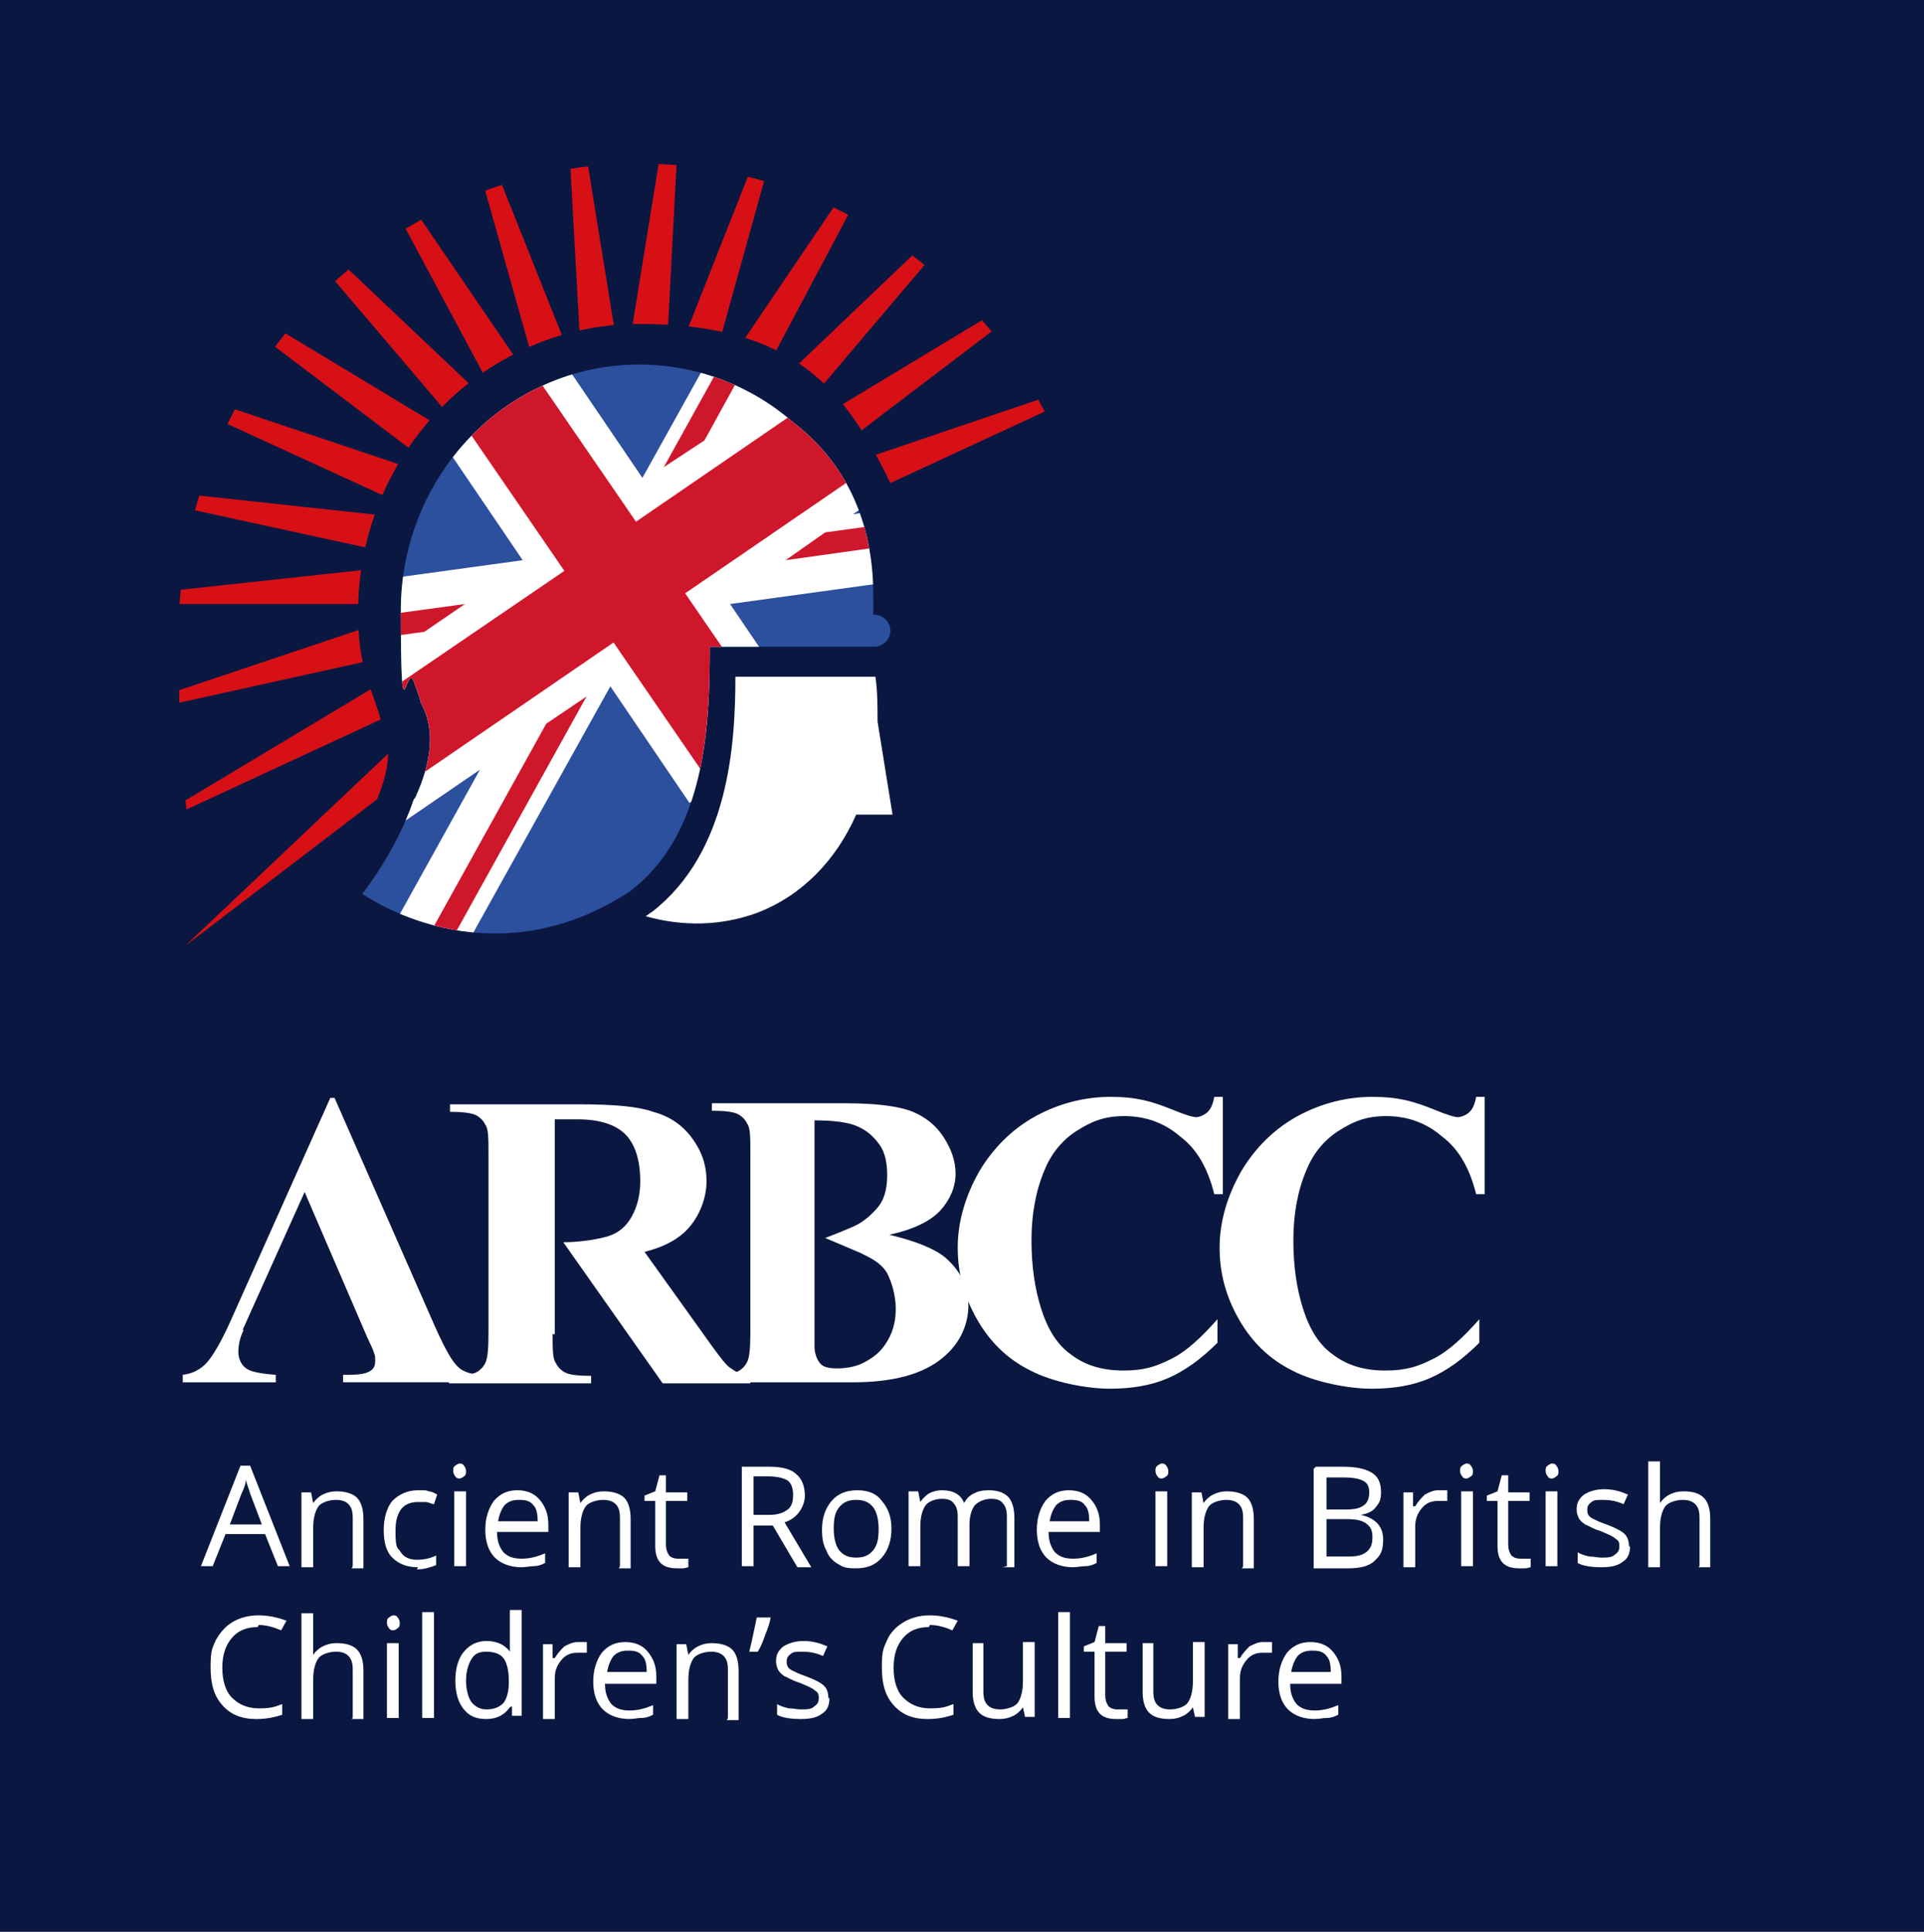 <?xml version="1.0" encoding="UTF-8"?>
<svg id="Layer_1" xmlns="http://www.w3.org/2000/svg" xmlns:xlink="http://www.w3.org/1999/xlink" version="1.1" viewBox="0 0 180 180.7">
  <!-- Generator: Adobe Illustrator 29.3.1, SVG Export Plug-In . SVG Version: 2.1.0 Build 151)  -->
  <defs>
    <style>
      .st0 {
        fill: none;
      }

      .st1 {
        fill: #cf172c;
      }

      .st2 {
        clip-path: url(#clippath-1);
      }

      .st3 {
        fill: #fff;
      }

      .st4 {
        fill: #d71016;
      }

      .st5 {
        fill: #2c4f9e;
      }

      .st6 {
        fill: #0a1841;
      }

      .st7 {
        clip-path: url(#clippath);
      }
    </style>
    <clipPath id="clippath">
      <path class="st0" d="M35.7,67.6c-.9-3.4-2.2-4.9-2.2-10.3,0-14.9,11.8-27,26.3-27s19.3,6.1,23.6,15.1l14.6-6.4c-7.2-14.1-21.6-23.7-38.2-23.7-23.8,0-43.1,19.8-43.1,44.2s3.4,19.3,0,32c0,0,3.6-.3,6.7-2.5,6.7-4.6,15.5-16.1,12.2-21.4Z"/>
    </clipPath>
    <clipPath id="clippath-1">
      <path class="st0" d="M81.7,57.5v-1.8c0-7.2-2.8-12.6-7.5-16.2-3.9-3.4-9-5.4-14.4-5.4-12.3,0-22.3,10.3-22.3,23s.5,4.8,1.2,6.6c.2.6.5,1.3.7,2.1,1.4,2.5.9,5.6-.5,8.7h0c0,0-.1.2-.2.3-1.6,4.8-4.8,8.8-4.8,8.8,0,0,11.7,8.5,25-.2,7.2-5.4,7.5-15.8,7.5-22.9h15.4c.8,0,1.5-.7,1.5-1.5s-.7-1.5-1.5-1.5Z"/>
    </clipPath>
  </defs>
  <rect class="st6" width="180" height="180.7"/>
  <g class="st7">
    <polygon class="st4" points="70 106.1 60.3 71.2 58.4 107.4 56.4 71.2 46.8 106.2 52.7 70.4 35.8 102.4 49.2 68.8 25.8 96.5 46.1 66.5 17.3 88.5 43.6 63.6 10.8 78.8 41.8 60.2 6.5 68 40.8 56.5 4.6 56.5 40.6 52.6 5.2 44.9 41.2 48.8 8.3 33.7 42.6 45.2 13.8 23.4 44.8 42.1 21.3 14.5 47.6 39.4 30.5 7.5 50.9 37.4 41.1 2.6 54.5 36.2 52.5 0 58.3 35.8 64.1 0 62.2 36.2 75.5 2.5 65.8 37.4 86.1 7.4 69.1 39.4 95.3 14.4 71.9 42 102.9 23.3 74.1 45.2 108.3 33.6 75.5 48.8 111.5 44.8 76.1 52.6 112.1 56.4 75.9 56.4 110.2 67.9 74.9 60.1 105.9 78.7 73.1 63.5 99.4 88.4 70.6 66.5 91 96.4 67.5 68.8 81 102.4 64 70.4 70 106.1"/>
  </g>
  <path class="st3" d="M81.9,63.3h-13.1c0,6.3-.6,16.4-7.8,22h0s0,0,0,0c-.2.1-.4.3-.6.4,3.5,1,7.1.9,10.4-.3,4.2-1.6,7.4-4.9,9.3-9.2h3.4l-1.4-8.7c0-1.4,0-2.8-.2-4.2Z"/>
  <path class="st5" d="M81.7,57.5v-1.8c0-7.2-2.8-12.6-7.5-16.2-3.9-3.4-9-5.4-14.4-5.4-12.3,0-22.3,10.3-22.3,23s.5,4.8,1.2,6.6c.2.6.5,1.3.7,2.1,1.4,2.5.9,5.6-.5,8.7h0c0,0-.1.2-.2.3-1.6,4.8-4.8,8.8-4.8,8.8,0,0,11.7,8.5,25-.2,7.2-5.4,7.5-15.8,7.5-22.9h15.4c.8,0,1.5-.7,1.5-1.5s-.7-1.5-1.5-1.5Z"/>
  <g class="st2">
    <polygon class="st3" points="82.7 17.8 82.7 17.8 83 18.3 82.7 17.8"/>
    <path class="st3" d="M103.5,48.2l-2.1-3.1-21.6,3,16.1-11-7.7-11.2-16.1,11,10.6-19.1-2.1-3.1-6.2,4.3-14.3,25.7-7.4-10.9-11.2,7.7,7.4,10.9-29.1,4-6.2,4.3,23,33.5,6.2-4.3,14.3-25.7,7.4,10.9,11.2-7.7-7.4-10.9,29.1-4,6.2-4.3ZM15.6,63.8l21.6-3-16.1,11-5.5-8.1ZM34.3,91.1l-5.5-8.1,16.1-11-10.6,19.1Z"/>
    <polygon id="_x31_3" class="st1" points="57.4 60.1 66.6 73.5 73.3 68.9 64.1 55.5 94.3 34.8 89.7 28.1 59.5 48.8 50.3 35.4 43.6 40 52.8 53.4 22.6 74 27.2 80.8 57.4 60.1"/>
    <polyline id="_x34_" class="st1" points="80.5 14.7 76.8 17.2 62.1 43.7 65.9 41.2 80.5 14.7"/>
    <polyline id="_x33_" class="st1" points="54.8 65.2 51.1 67.7 36.4 94.2 40.2 91.6 54.9 65.1"/>
    <polygon id="_x32_" class="st1" points="39.7 59.1 43.5 56.5 13.5 60.6 14.7 62.5 39.7 59.1"/>
    <polygon id="_x31_" class="st1" points="77.2 49.8 73.5 52.4 103.5 48.2 102.2 46.4 77.2 49.8"/>
  </g>
  <g>
    <g>
      <path class="st3" d="M26,146.5l-1.2-3h-3.7l-1.2,3h-1.1l3.7-9.4h.9l3.7,9.4h-1.1ZM24.5,142.6l-1.1-2.9c-.1-.4-.3-.8-.4-1.3,0,.4-.2.9-.4,1.3l-1.1,2.9h3Z"/>
      <path class="st3" d="M33,146.5v-4.5c0-.6-.1-1-.4-1.3s-.7-.4-1.2-.4-1.3.2-1.6.6-.5,1.1-.5,2v3.7h-1.1v-7h.9l.2,1h0c.2-.3.5-.6.9-.8.4-.2.8-.3,1.3-.3.8,0,1.5.2,1.9.6.4.4.6,1.1.6,2v4.6h-1.1Z"/>
      <path class="st3" d="M39.1,146.6c-1,0-1.8-.3-2.4-.9-.6-.6-.8-1.5-.8-2.6s.3-2.1.8-2.7c.6-.6,1.4-1,2.4-1s.7,0,1,.1c.3,0,.6.2.8.3l-.3.9c-.2,0-.5-.2-.8-.2-.3,0-.5,0-.7,0-1.4,0-2.1.9-2.1,2.7s.2,1.5.5,2c.3.5.9.7,1.5.7s1.2-.1,1.8-.4v.9c-.5.2-1.1.4-1.8.4Z"/>
      <path class="st3" d="M42.4,137.6c0-.2,0-.4.2-.5.1-.1.3-.2.4-.2s.3,0,.4.2c.1.1.2.3.2.5s0,.4-.2.5c-.1.1-.3.2-.4.2s-.3,0-.4-.2c-.1-.1-.2-.3-.2-.5ZM43.6,146.5h-1.1v-7h1.1v7Z"/>
      <path class="st3" d="M48.8,146.6c-1,0-1.9-.3-2.5-.9-.6-.6-.9-1.5-.9-2.6s.3-2,.8-2.7c.6-.7,1.3-1,2.2-1s1.6.3,2.1.9c.5.6.8,1.3.8,2.3v.7h-4.8c0,.8.2,1.4.6,1.9.4.4.9.6,1.7.6s1.5-.2,2.2-.5v.9c-.4.2-.7.3-1.1.3-.3,0-.7.1-1.2.1ZM48.5,140.3c-.6,0-1,.2-1.3.5-.3.4-.5.9-.6,1.5h3.7c0-.7-.1-1.2-.4-1.5-.3-.4-.7-.5-1.3-.5Z"/>
      <path class="st3" d="M58,146.5v-4.5c0-.6-.1-1-.4-1.3s-.7-.4-1.2-.4-1.3.2-1.6.6-.5,1.1-.5,2v3.7h-1.1v-7h.9l.2,1h0c.2-.3.5-.6.9-.8.4-.2.8-.3,1.3-.3.8,0,1.5.2,1.9.6.4.4.6,1.1.6,2v4.6h-1.1Z"/>
      <path class="st3" d="M63.5,145.8c.2,0,.4,0,.5,0,.2,0,.3,0,.4,0v.8c-.1,0-.3.1-.5.1-.2,0-.4,0-.6,0-1.4,0-2-.7-2-2.1v-4.2h-1v-.5l1-.4.4-1.5h.6v1.6h2v.8h-2v4.1c0,.4.1.7.3,1,.2.2.5.3.8.3Z"/>
      <path class="st3" d="M70.5,142.6v3.9h-1.1v-9.3h2.6c1.1,0,2,.2,2.5.7.5.4.8,1.1.8,2s-.6,2.1-1.9,2.5l2.5,4.2h-1.3l-2.3-3.9h-2ZM70.5,141.7h1.5c.8,0,1.3-.2,1.7-.5.4-.3.5-.8.5-1.4s-.2-1.1-.5-1.3-.9-.4-1.8-.4h-1.4v3.6Z"/>
      <path class="st3" d="M83.4,143c0,1.1-.3,2-.9,2.7s-1.4,1-2.4,1-1.2-.1-1.7-.4c-.5-.3-.9-.7-1.1-1.3-.3-.5-.4-1.2-.4-1.9,0-1.1.3-2,.9-2.7s1.4-1,2.4-1,1.8.3,2.3,1c.6.7.9,1.5.9,2.6ZM78,143c0,.9.2,1.6.5,2,.4.5.9.7,1.6.7s1.2-.2,1.6-.7c.4-.5.5-1.1.5-2s-.2-1.6-.5-2c-.4-.5-.9-.7-1.6-.7s-1.2.2-1.6.7-.5,1.1-.5,2Z"/>
      <path class="st3" d="M94.2,146.5v-4.6c0-.6-.1-1-.4-1.3-.2-.3-.6-.4-1.1-.4s-1.1.2-1.5.6c-.3.4-.5,1-.5,1.8v3.9h-1.1v-4.6c0-.6-.1-1-.4-1.3-.2-.3-.6-.4-1.1-.4s-1.2.2-1.5.6-.5,1.1-.5,2v3.7h-1.1v-7h.9l.2,1h0c.2-.3.5-.6.8-.8.4-.2.8-.3,1.2-.3,1.1,0,1.8.4,2.1,1.2h0c.2-.4.5-.7.9-.9.4-.2.8-.3,1.4-.3.8,0,1.4.2,1.8.6.4.4.6,1.1.6,2v4.6h-1.1Z"/>
      <path class="st3" d="M100.4,146.6c-1,0-1.9-.3-2.5-.9s-.9-1.5-.9-2.6.3-2,.8-2.7c.6-.7,1.3-1,2.2-1s1.6.3,2.1.9c.5.6.8,1.3.8,2.3v.7h-4.8c0,.8.2,1.4.6,1.9.4.4.9.6,1.7.6s1.5-.2,2.2-.5v.9c-.4.2-.7.3-1.1.3-.3,0-.7.1-1.2.1ZM100.1,140.3c-.6,0-1,.2-1.3.5-.3.4-.5.9-.6,1.5h3.7c0-.7-.1-1.2-.4-1.5-.3-.4-.7-.5-1.3-.5Z"/>
      <path class="st3" d="M108.1,137.6c0-.2,0-.4.2-.5.1-.1.3-.2.4-.2s.3,0,.4.2c.1.1.2.3.2.5s0,.4-.2.5c-.1.1-.3.2-.4.2s-.3,0-.4-.2c-.1-.1-.2-.3-.2-.5ZM109.2,146.5h-1.1v-7h1.1v7Z"/>
      <path class="st3" d="M116.3,146.5v-4.5c0-.6-.1-1-.4-1.3s-.7-.4-1.2-.4-1.3.2-1.6.6-.5,1.1-.5,2v3.7h-1.1v-7h.9l.2,1h0c.2-.3.5-.6.9-.8.4-.2.8-.3,1.3-.3.8,0,1.5.2,1.9.6.4.4.6,1.1.6,2v4.6h-1.1Z"/>
      <path class="st3" d="M123.1,137.2h2.6c1.2,0,2.1.2,2.7.6.6.4.8,1,.8,1.8s-.2,1-.5,1.4c-.3.4-.8.6-1.4.7h0c1.4.3,2.1,1.1,2.1,2.3s-.3,1.5-.8,2-1.4.7-2.4.7h-3.3v-9.3ZM124.1,141.2h1.8c.8,0,1.3-.1,1.7-.4.3-.2.5-.6.5-1.2s-.2-.9-.6-1.1c-.4-.2-1-.3-1.8-.3h-1.6v3.1ZM124.1,142.1v3.5h2c.8,0,1.3-.1,1.7-.4.4-.3.6-.7.6-1.4s-.2-1-.6-1.3c-.4-.3-1-.4-1.8-.4h-1.9Z"/>
      <path class="st3" d="M134.6,139.4c.3,0,.6,0,.8,0v1c-.4,0-.7,0-.9,0-.6,0-1.1.2-1.5.7-.4.5-.6,1-.6,1.7v3.8h-1.1v-7h.9v1.3h.2c.3-.5.6-.8.9-1.1.4-.2.8-.4,1.2-.4Z"/>
      <path class="st3" d="M136.6,137.6c0-.2,0-.4.2-.5.1-.1.3-.2.4-.2s.3,0,.4.2c.1.1.2.3.2.5s0,.4-.2.5c-.1.1-.3.2-.4.2s-.3,0-.4-.2c-.1-.1-.2-.3-.2-.5ZM137.8,146.5h-1.1v-7h1.1v7Z"/>
      <path class="st3" d="M142.3,145.8c.2,0,.4,0,.5,0,.2,0,.3,0,.4,0v.8c-.1,0-.3.1-.5.1-.2,0-.4,0-.6,0-1.4,0-2-.7-2-2.1v-4.2h-1v-.5l1-.4.4-1.5h.6v1.6h2v.8h-2v4.1c0,.4.1.7.3,1,.2.2.5.3.8.3Z"/>
      <path class="st3" d="M144.6,137.6c0-.2,0-.4.2-.5.1-.1.3-.2.4-.2s.3,0,.4.2c.1.1.2.3.2.5s0,.4-.2.5c-.1.1-.3.2-.4.2s-.3,0-.4-.2c-.1-.1-.2-.3-.2-.5ZM145.7,146.5h-1.1v-7h1.1v7Z"/>
      <path class="st3" d="M152.5,144.6c0,.7-.2,1.2-.7,1.5-.5.4-1.2.5-2,.5s-1.7-.1-2.2-.4v-1c.3.2.7.3,1.1.4.4,0,.8.1,1.1.1.6,0,1,0,1.3-.3.3-.2.4-.4.4-.8s-.1-.5-.4-.7c-.2-.2-.7-.4-1.4-.7-.7-.2-1.1-.5-1.4-.6-.3-.2-.5-.4-.6-.6-.1-.2-.2-.5-.2-.8,0-.6.2-1,.7-1.4.5-.3,1.1-.5,1.9-.5s1.5.2,2.2.5l-.4.9c-.7-.3-1.3-.4-1.9-.4s-.9,0-1.1.2c-.3.2-.4.4-.4.7s0,.3.1.5.3.3.5.4.6.3,1.2.5c.8.3,1.4.6,1.7.9s.4.7.4,1.2Z"/>
      <path class="st3" d="M159,146.5v-4.5c0-.6-.1-1-.4-1.3s-.7-.4-1.2-.4-1.3.2-1.6.6c-.3.4-.5,1.1-.5,2v3.7h-1.1v-9.9h1.1v3c0,.4,0,.7,0,.9h0c.2-.3.5-.6.9-.8.4-.2.8-.3,1.3-.3.9,0,1.5.2,1.9.6.4.4.6,1.1.6,1.9v4.6h-1.1Z"/>
      <path class="st3" d="M24.1,152.2c-1,0-1.8.3-2.4,1-.6.7-.9,1.6-.9,2.8s.3,2.2.9,2.8,1.4,1,2.5,1,1.4-.1,2.2-.4v1c-.6.2-1.4.4-2.4.4-1.4,0-2.4-.4-3.2-1.3s-1.1-2-1.1-3.6.2-1.8.5-2.5c.4-.7.9-1.3,1.6-1.7.7-.4,1.5-.6,2.4-.6s1.8.2,2.6.5l-.5.9c-.7-.3-1.4-.5-2.1-.5Z"/>
      <path class="st3" d="M33,160.7v-4.5c0-.6-.1-1-.4-1.3-.3-.3-.7-.4-1.2-.4s-1.3.2-1.6.6c-.3.4-.5,1.1-.5,2v3.7h-1.1v-9.9h1.1v3c0,.4,0,.7,0,.9h0c.2-.3.5-.6.9-.8.4-.2.8-.3,1.3-.3.9,0,1.5.2,1.9.6.4.4.6,1.1.6,1.9v4.6h-1.1Z"/>
      <path class="st3" d="M36.2,151.8c0-.2,0-.4.2-.5.1-.1.3-.2.4-.2s.3,0,.4.2c.1.1.2.3.2.5s0,.4-.2.5c-.1.1-.3.2-.4.2s-.3,0-.4-.2c-.1-.1-.2-.3-.2-.5ZM37.3,160.7h-1.1v-7h1.1v7Z"/>
      <path class="st3" d="M40.6,160.7h-1.1v-9.9h1.1v9.9Z"/>
      <path class="st3" d="M47.7,159.7h0c-.5.7-1.2,1.1-2.2,1.1s-1.6-.3-2.1-.9c-.5-.6-.8-1.5-.8-2.7s.3-2.1.8-2.7c.5-.6,1.2-1,2.1-1s1.7.3,2.2,1h0v-.5s0-.5,0-.5v-2.9h1.1v9.9h-.9v-.9ZM45.5,159.9c.7,0,1.2-.2,1.6-.6.3-.4.5-1,.5-1.9v-.2c0-1-.2-1.7-.5-2.1-.3-.4-.9-.6-1.6-.6s-1.1.2-1.4.7c-.3.5-.5,1.2-.5,2s.2,1.6.5,2,.8.7,1.4.7Z"/>
      <path class="st3" d="M54.1,153.6c.3,0,.6,0,.8,0v1c-.4,0-.7,0-.9,0-.6,0-1.1.2-1.5.7-.4.5-.6,1-.6,1.7v3.8h-1.1v-7h.9v1.3h.2c.3-.5.6-.8.9-1.1.4-.2.8-.4,1.2-.4Z"/>
      <path class="st3" d="M58.9,160.8c-1,0-1.9-.3-2.5-.9s-.9-1.5-.9-2.6.3-2,.8-2.7c.6-.7,1.3-1,2.2-1s1.6.3,2.1.9c.5.6.8,1.3.8,2.3v.7h-4.8c0,.8.2,1.4.6,1.9.4.4.9.6,1.7.6s1.5-.2,2.2-.5v.9c-.4.2-.7.3-1.1.3-.3,0-.7.1-1.2.1ZM58.7,154.4c-.6,0-1,.2-1.3.5-.3.4-.5.9-.6,1.5h3.7c0-.7-.1-1.2-.4-1.5-.3-.4-.7-.5-1.3-.5Z"/>
      <path class="st3" d="M68.1,160.7v-4.5c0-.6-.1-1-.4-1.3s-.7-.4-1.2-.4-1.3.2-1.6.6-.5,1.1-.5,2v3.7h-1.1v-7h.9l.2,1h0c.2-.3.5-.6.9-.8.4-.2.8-.3,1.3-.3.8,0,1.5.2,1.9.6.4.4.6,1.1.6,2v4.6h-1.1Z"/>
      <path class="st3" d="M72.1,151.3h0c-.1.6-.3,1.1-.5,1.6-.2.6-.4,1.1-.7,1.6h-.8c.3-1.2.5-2.3.7-3.2h1.2Z"/>
      <path class="st3" d="M77.6,158.8c0,.7-.2,1.2-.7,1.5-.5.4-1.2.5-2,.5s-1.7-.1-2.2-.4v-1c.3.2.7.3,1.1.4.4,0,.8.1,1.1.1.6,0,1,0,1.3-.3.3-.2.4-.4.4-.8s-.1-.5-.4-.7c-.2-.2-.7-.4-1.4-.7-.7-.2-1.1-.5-1.4-.6-.3-.2-.5-.4-.6-.6-.1-.2-.2-.5-.2-.8,0-.6.2-1,.7-1.4.5-.3,1.1-.5,1.9-.5s1.5.2,2.2.5l-.4.9c-.7-.3-1.3-.4-1.9-.4s-.9,0-1.1.2c-.3.2-.4.4-.4.7s0,.3.1.5.3.3.5.4.6.3,1.2.5c.8.3,1.4.6,1.7.9s.4.7.4,1.2Z"/>
      <path class="st3" d="M86.9,152.2c-1,0-1.8.3-2.4,1-.6.7-.9,1.6-.9,2.8s.3,2.2.9,2.8,1.4,1,2.5,1,1.4-.1,2.2-.4v1c-.6.2-1.4.4-2.4.4-1.4,0-2.4-.4-3.2-1.3s-1.1-2-1.1-3.6.2-1.8.5-2.5.9-1.3,1.6-1.7c.7-.4,1.5-.6,2.4-.6s1.8.2,2.6.5l-.5.9c-.7-.3-1.4-.5-2.1-.5Z"/>
      <path class="st3" d="M92,153.7v4.5c0,.6.1,1,.4,1.3s.7.4,1.2.4,1.3-.2,1.6-.6.5-1.1.5-2v-3.7h1.1v7h-.9l-.2-.9h0c-.2.3-.5.6-.9.8-.4.2-.8.3-1.3.3-.9,0-1.5-.2-1.9-.6-.4-.4-.6-1.1-.6-1.9v-4.6h1.1Z"/>
      <path class="st3" d="M100.1,160.7h-1.1v-9.9h1.1v9.9Z"/>
      <path class="st3" d="M104.6,159.9c.2,0,.4,0,.5,0,.2,0,.3,0,.4,0v.8c-.1,0-.3.1-.5.1-.2,0-.4,0-.6,0-1.4,0-2-.7-2-2.1v-4.2h-1v-.5l1-.4.4-1.5h.6v1.6h2v.8h-2v4.1c0,.4.1.7.3,1,.2.2.5.3.8.3Z"/>
      <path class="st3" d="M107.9,153.7v4.5c0,.6.1,1,.4,1.3s.7.4,1.2.4,1.3-.2,1.6-.6.5-1.1.5-2v-3.7h1.1v7h-.9l-.2-.9h0c-.2.3-.5.6-.9.8-.4.2-.8.3-1.3.3-.9,0-1.5-.2-1.9-.6-.4-.4-.6-1.1-.6-1.9v-4.6h1.1Z"/>
      <path class="st3" d="M118.2,153.6c.3,0,.6,0,.8,0v1c-.4,0-.7,0-.9,0-.6,0-1.1.2-1.5.7-.4.5-.6,1-.6,1.7v3.8h-1.1v-7h.9v1.3h.2c.3-.5.6-.8.9-1.1.4-.2.8-.4,1.2-.4Z"/>
      <path class="st3" d="M123,160.8c-1,0-1.9-.3-2.5-.9s-.9-1.5-.9-2.6.3-2,.8-2.7c.6-.7,1.3-1,2.2-1s1.6.3,2.1.9c.5.6.8,1.3.8,2.3v.7h-4.8c0,.8.2,1.4.6,1.9.4.4.9.6,1.7.6s1.5-.2,2.2-.5v.9c-.4.2-.7.3-1.1.3-.3,0-.7.1-1.2.1ZM122.7,154.4c-.6,0-1,.2-1.3.5-.3.4-.5.9-.6,1.5h3.7c0-.7-.1-1.2-.4-1.5-.3-.4-.7-.5-1.3-.5Z"/>
    </g>
    <g>
      <path class="st3" d="M22.8,124.4c-.4.8-.5,1.5-.5,2.1s.3,1.3.9,1.6c.3.2,1.2.4,2.6.5v.7h-8.7v-.7c.9-.1,1.7-.5,2.3-1.2s1.3-1.9,2.2-3.9l9.3-20.8h.4l9.4,21.4c.9,2,1.6,3.3,2.2,3.8.4.4,1.1.6,1.8.7v.7h-12.6v-.7h.5c1,0,1.7-.1,2.1-.4.3-.2.4-.5.4-.9s0-.5-.1-.7c0-.1-.2-.6-.6-1.4l-5.9-13.7-5.8,12.9Z"/>
      <path class="st3" d="M51.7,124.8c0,1.4,0,2.3.3,2.7.2.4.5.7.9.9.4.2,1.2.3,2.4.3v.7h-13.3v-.7c1.2,0,2-.1,2.5-.3.4-.2.7-.5.9-.9.2-.4.3-1.2.3-2.7v-16.9c0-1.4,0-2.3-.3-2.7-.2-.4-.5-.7-.9-.9-.4-.2-1.3-.3-2.4-.3v-.7h12.1c3.2,0,5.5.2,6.9.7,1.5.4,2.7,1.2,3.6,2.4.9,1.2,1.4,2.5,1.4,4.1s-.7,3.5-2.1,4.8c-.9.8-2.1,1.4-3.7,1.8l6.3,8.8c.8,1.1,1.4,1.9,1.8,2.1.5.4,1.1.6,1.8.7v.7h-8.2l-9.3-13.2c1.6,0,3.4-.3,4.3-.6s1.6-.9,2.1-1.8c.5-.9.8-2,.8-3.3,0-2-.5-3.5-1.4-4.4-.9-.9-2.4-1.4-4.5-1.4h-2.1v20.1Z"/>
      <path class="st3" d="M83.2,115.5c2.5.6,4.2,1.3,5.2,2.1,1.4,1.2,2.2,2.7,2.2,4.5s-.8,3.6-2.4,4.9c-1.9,1.6-4.8,2.3-8.4,2.3h-13.3v-.7c1.2,0,2-.1,2.5-.3.4-.2.7-.5.9-.9.2-.4.3-1.2.3-2.7v-16.9c0-1.4,0-2.3-.3-2.7-.2-.4-.5-.7-.9-.9-.4-.2-1.2-.3-2.4-.3v-.7h12.5c3,0,5.1.3,6.3.8,1.2.5,2.2,1.3,2.9,2.4.7,1.1,1.1,2.2,1.1,3.4s-.5,2.4-1.4,3.4c-.9,1-2.5,1.8-4.8,2.3ZM77.2,115.8s2.4-.9,3.1-1.3,1.5-1.1,2-1.8c.5-.7.7-1.7.7-2.8s-.2-2.1-.7-2.8-1.1-1.3-2-1.7c-.8-.4-2.2-.6-4.1-.6v21.1c0,.7.2,1.2.5,1.6s.9.5,1.6.5c1,0,2-.2,2.8-.7.9-.5,1.5-1.1,2-2,.5-.9.7-1.8.7-2.9s-.3-2.3-.8-3.3c-.6-1-1.5-1.4-2.5-1.9l-3.3-1.4Z"/>
      <path class="st3" d="M114.4,102.7v9h-.8c-.6-2.4-1.6-4.2-3.2-5.4-1.5-1.3-3.3-1.9-5.2-1.9s-3.1.5-4.5,1.4c-1.4.9-2.4,2.2-3,3.7-.8,1.9-1.2,4.1-1.2,6.5s.3,4.5.9,6.4,1.5,3.4,2.8,4.3c1.3,1,2.9,1.5,4.9,1.5s3.1-.4,4.5-1.1c1.4-.7,2.8-2,4.3-3.7v2.2c-1.5,1.5-3,2.6-4.6,3.3s-3.4,1-5.5,1-5.3-.6-7.4-1.7c-2.2-1.1-3.8-2.7-5-4.8-1.2-2.1-1.8-4.3-1.8-6.7s.7-4.8,2-7.1c1.3-2.2,3.1-4,5.3-5.2,2.2-1.2,4.6-1.8,7-1.8s3.8.4,5.8,1.2c1.2.5,1.9.7,2.2.7s.8-.2,1.1-.5c.3-.3.5-.8.6-1.4h.8Z"/>
      <path class="st3" d="M138.9,102.7v9h-.8c-.6-2.4-1.6-4.2-3.2-5.4-1.5-1.3-3.3-1.9-5.2-1.9s-3.1.5-4.5,1.4c-1.4.9-2.4,2.2-3,3.7-.8,1.9-1.2,4.1-1.2,6.5s.3,4.5.9,6.4,1.5,3.4,2.8,4.3c1.3,1,2.9,1.5,4.9,1.5s3.1-.4,4.5-1.1c1.4-.7,2.8-2,4.3-3.7v2.2c-1.5,1.5-3,2.6-4.6,3.3s-3.4,1-5.5,1-5.3-.6-7.4-1.7c-2.2-1.1-3.8-2.7-5-4.8-1.2-2.1-1.8-4.3-1.8-6.7s.7-4.8,2-7.1c1.3-2.2,3.1-4,5.3-5.2,2.2-1.2,4.6-1.8,7-1.8s3.8.4,5.8,1.2c1.2.5,1.9.7,2.2.7s.8-.2,1.1-.5c.3-.3.5-.8.6-1.4h.8Z"/>
    </g>
  </g>
</svg>